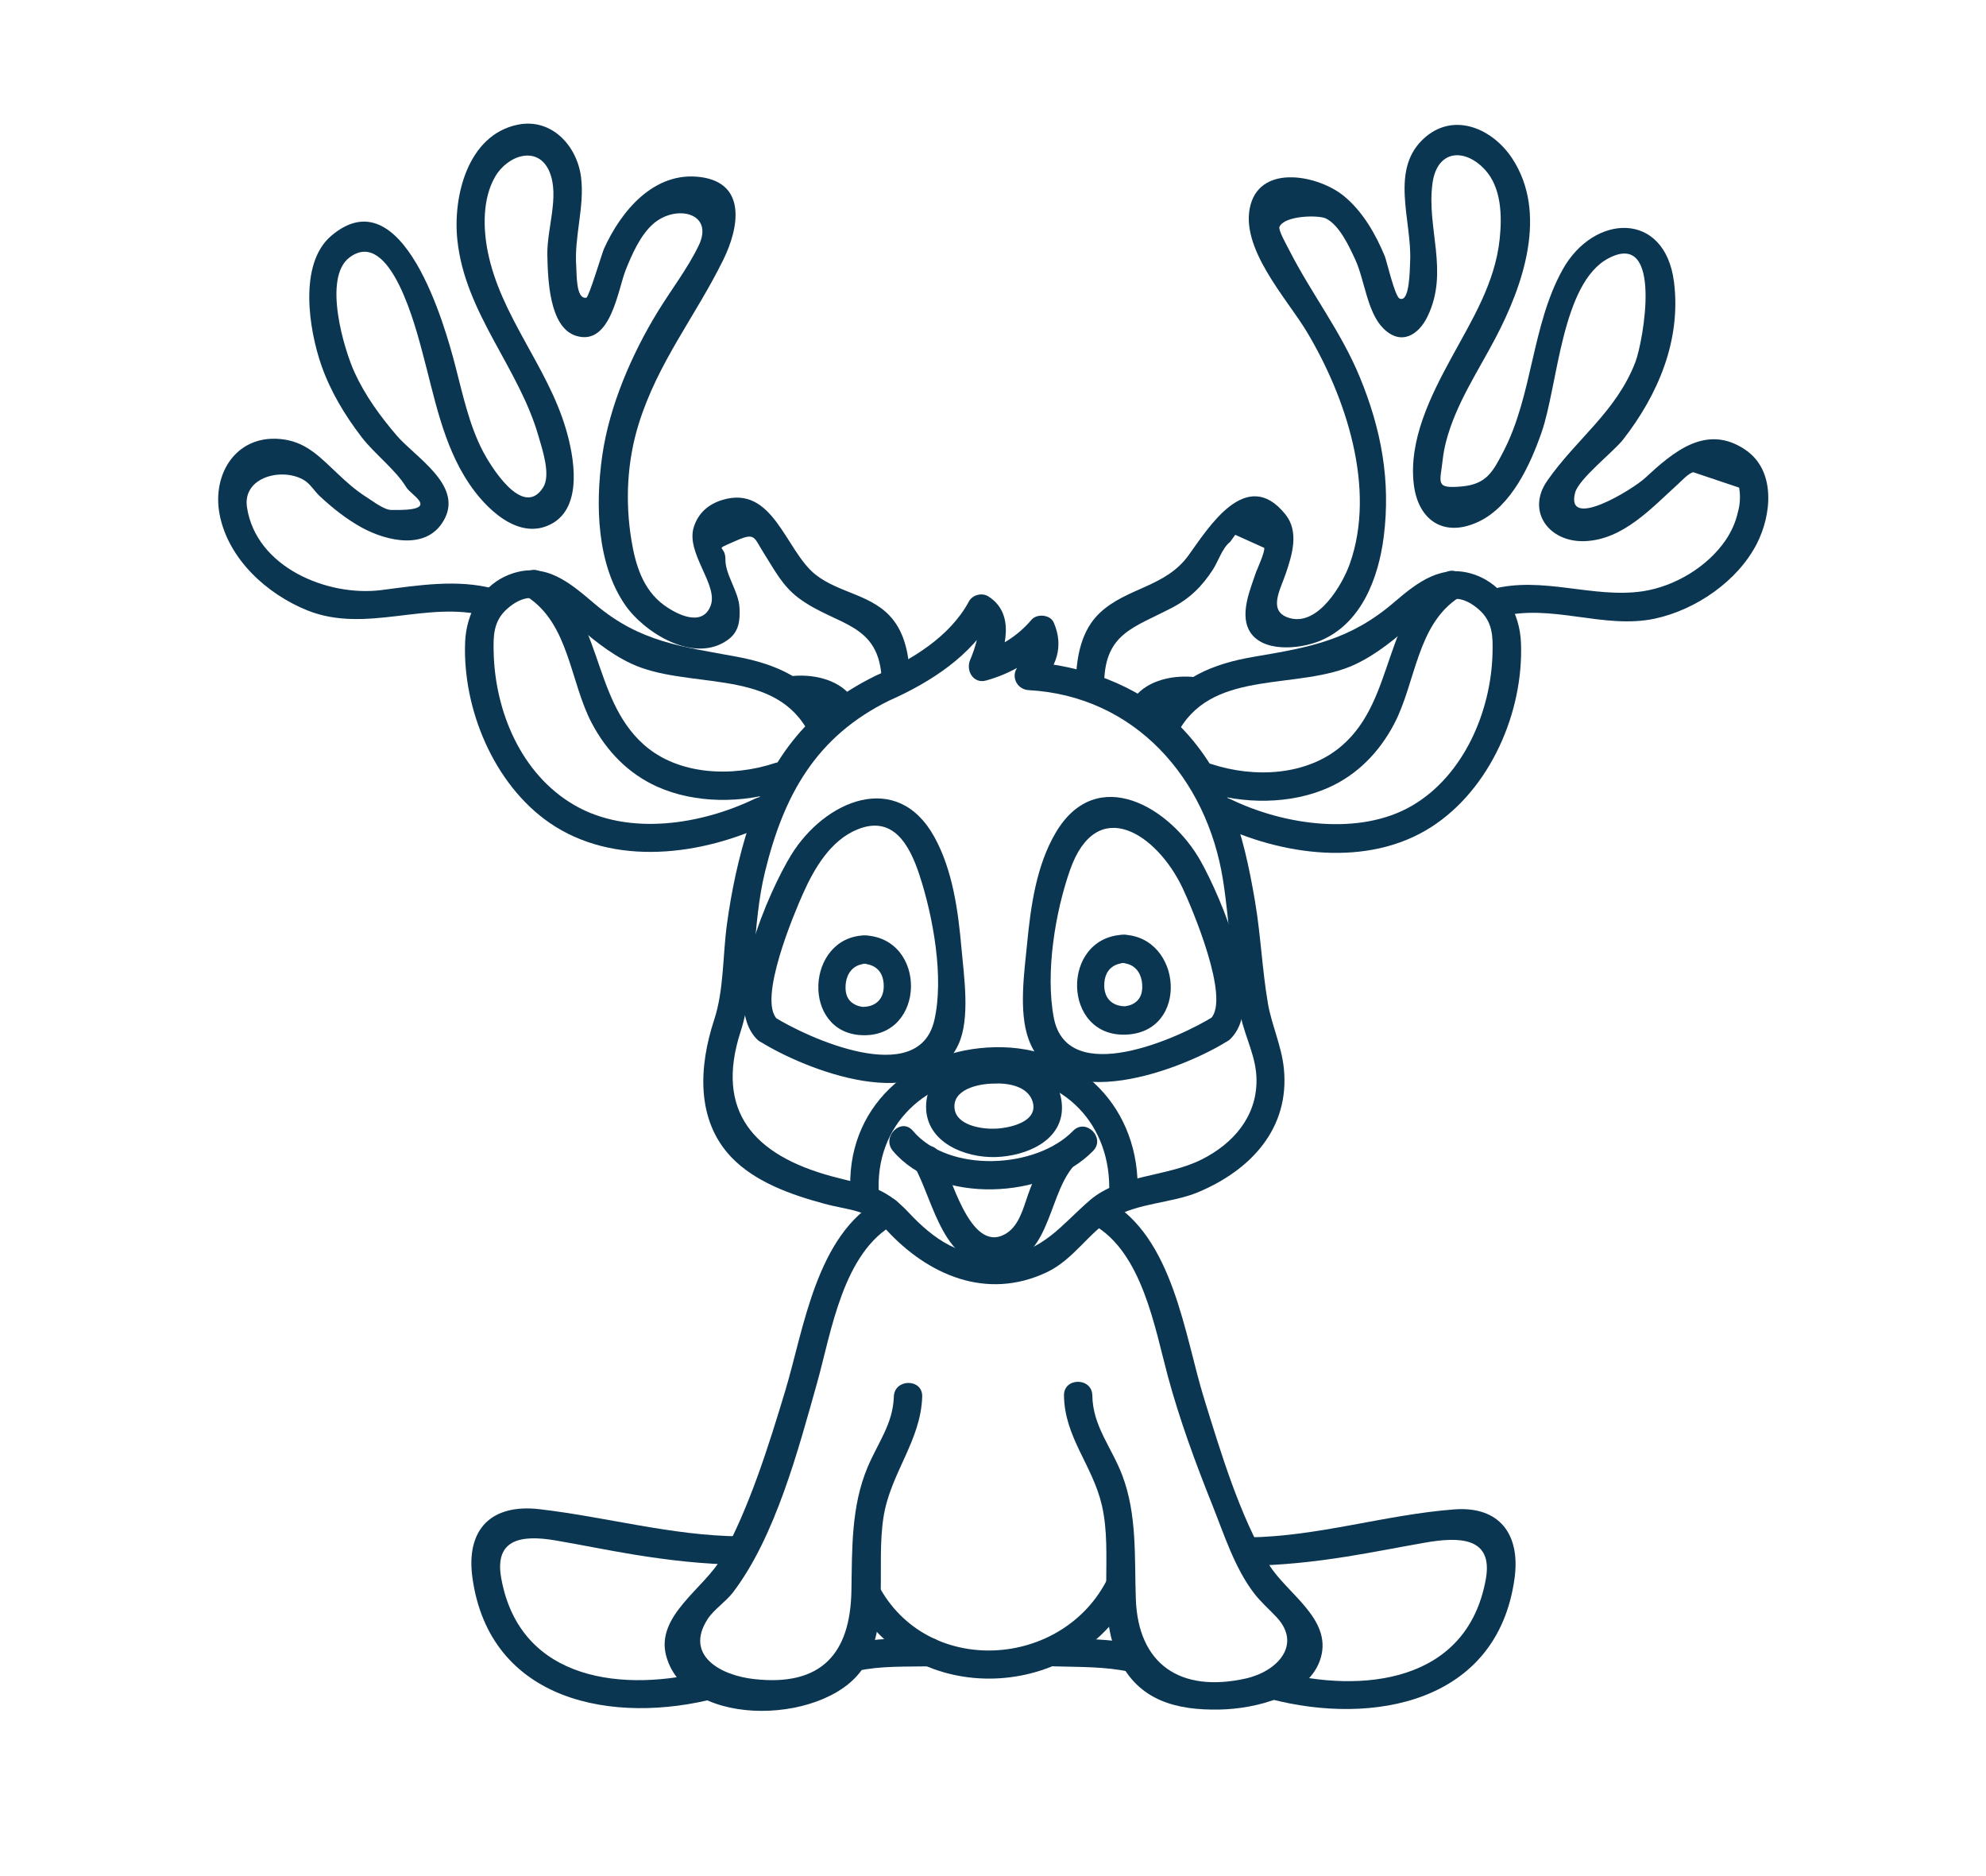 <?xml version="1.0" encoding="UTF-8"?> <svg xmlns="http://www.w3.org/2000/svg" id="Calque_1" data-name="Calque 1" viewBox="0 0 210.12 198.43"><defs><style> .cls-1 { fill: #0b3651; stroke-width: 0px; } </style></defs><path class="cls-1" d="M79.92,84.46c-5.7,2.77-13.44,4.01-19.14.71s-8.41-10-8.55-16.18c-.04-1.7-.05-3.3,1.45-4.61,2.84-2.49,4.85-.34,6.8,1.33s3.91,3.36,6.29,4.48c5.89,2.76,14.76.45,18.54,6.84.98,1.66,3.58.15,2.59-1.51-2.2-3.72-5.8-5.28-9.93-6.05-5.8-1.08-10.21-1.52-14.96-5.52-2.64-2.23-5.22-4.57-8.94-3.24-3.07,1.1-4.73,4.07-4.86,7.2-.28,7.07,3.04,15.05,8.91,19.11,6.81,4.71,16.22,3.48,23.33.03,1.74-.84.22-3.43-1.51-2.59h0Z"></path><path class="cls-1" d="M81.97,80.72c-4.49,1.49-10.19,1.3-13.85-1.95-5.64-5-4.27-13.96-10.84-18.24-1.62-1.06-3.13,1.54-1.51,2.59,4.46,2.9,4.53,8.99,6.84,13.37,1.55,2.95,3.87,5.36,6.94,6.73,4.02,1.8,9.06,1.77,13.22.39,1.82-.6,1.04-3.5-.8-2.89h0Z"></path><path class="cls-1" d="M90.33,74.04c-1.29-2.07-4.03-2.72-6.3-2.55-1.91.14-1.93,3.14,0,3,1.11-.08,2.17-.02,3.13.57.22.13.24.18.53.45.34.31-.1-.18.04.05,1.02,1.64,3.61.13,2.59-1.51h0Z"></path><path class="cls-1" d="M52.28,62.28c-3.91-1.05-8.04-.36-11.96.14-5.64.71-13.23-2.39-14.19-8.77-.49-3.26,3.87-4.26,6.12-2.81.6.39,1.02,1.11,1.54,1.6,1.33,1.26,2.84,2.45,4.44,3.34,2.68,1.48,7.12,2.55,8.86-1s-3.16-6.44-5.1-8.69c-1.75-2.04-3.36-4.25-4.48-6.7s-3.38-10-.54-12.15c4.37-3.3,7.1,7.75,7.72,10.03,1.28,4.73,2.15,9.7,4.91,13.84,1.72,2.58,5.2,6.13,8.68,4.34s2.44-7.24,1.58-10.12c-1.95-6.59-6.89-11.9-8.25-18.69-.51-2.53-.56-5.63.77-7.94s4.57-3.38,5.76-.52c1.08,2.6-.3,6.01-.23,8.85.06,2.39.17,7.6,3.03,8.49,3.68,1.15,4.42-4.87,5.27-6.99.65-1.62,1.54-3.66,2.9-4.85,2.39-2.1,6.5-1.19,4.81,2.3-1.19,2.46-2.91,4.67-4.33,6.99-2.76,4.51-5.12,9.98-5.87,15.22s-.56,11.48,2.42,15.8c2,2.9,7.3,6.29,10.88,3.68,1.17-.85,1.29-2.03,1.22-3.39-.09-1.74-1.51-3.47-1.49-5.11s-1.45-.83,1.14-1.98c2.04-.9,1.86-.35,2.91,1.3,1.13,1.77,1.97,3.48,3.7,4.77,4.02,3,8.6,2.52,8.79,8.77.06,1.93,3.06,1.93,3,0-.07-2.22-.37-4.64-1.78-6.45-2.11-2.71-5.7-2.79-8.24-4.81-3.18-2.53-4.45-9.55-9.87-7.88-1.47.45-2.54,1.4-3,2.88-.85,2.73,2.59,6.07,1.8,8.26-.86,2.38-3.64.94-4.97-.04-2.22-1.64-2.99-4.24-3.42-6.82-.68-4.1-.47-8.37.77-12.34,2.04-6.54,5.98-11.33,8.94-17.34,1.68-3.4,2.5-8.12-2.41-8.76s-8.41,3.59-10.22,7.61c-.16.35-1.59,5.1-1.85,5.15-1.11.21-1.01-2.49-1.07-3.26-.24-3.2.89-6.3.51-9.45-.4-3.34-3.11-6.32-6.7-5.59-5.31,1.08-6.88,7.63-6.39,12.2.82,7.76,6.48,13.44,8.58,20.73.41,1.43,1.33,4.11.5,5.43-2.16,3.45-5.67-2.46-6.36-3.78-1.49-2.85-2.15-6.07-2.96-9.16-1.05-4.03-5.54-20.11-13.11-13.66-3.49,2.98-2.34,9.95-1.05,13.66.97,2.79,2.49,5.31,4.28,7.64,1.37,1.78,3.57,3.41,4.72,5.3.54.89,3.87,2.52-1.62,2.39-.76-.02-1.92-.93-2.57-1.34-1.14-.71-2.12-1.59-3.09-2.51-1.72-1.6-3.17-3.23-5.63-3.6-4.92-.74-7.71,3.51-6.84,7.95.92,4.7,4.99,8.4,9.29,10.13,6.24,2.49,12.62-1.1,18.96.6,1.87.5,2.66-2.39.8-2.89h0Z"></path><path class="cls-1" d="M94.16,74.07c4.27-1.9,8.71-4.74,10.97-8.95l-2.05.54c1.13.71-.52,4.33-.43,4.12-.5,1.14.33,2.59,1.69,2.2,2.71-.76,5.11-2.18,6.94-4.32l-2.36-.3-1.15,3.08c-.91.98-.24,2.49,1.06,2.56,11.26.62,18.86,9.35,20.56,20.06.76,4.77.87,9.92,1.91,14.58.51,2.26,1.64,4.23,1.64,6.64.01,3.87-2.49,6.69-5.77,8.35-3.7,1.88-8.67,1.6-11.84,4.31-2.95,2.53-5.02,5.55-9.34,5.87s-7.2-1.72-9.86-4.56-4.51-2.84-8.19-3.84c-8.21-2.24-12.29-6.88-9.6-15.24,1.73-5.39,1.23-11.34,2.59-16.92,1.99-8.16,5.4-14.36,13.2-18.17,1.73-.85.22-3.44-1.51-2.59-6.91,3.38-11,8.51-13.36,15.75-1.12,3.44-1.86,6.94-2.35,10.52-.46,3.39-.31,6.96-1.36,10.14-1.59,4.85-1.96,10.56,1.85,14.53,2.52,2.62,6.32,3.95,9.75,4.88,2.78.76,4.6.57,6.6,2.75,4.41,4.8,10.6,7.52,16.97,4.53,2.91-1.37,4.47-4.25,7.09-5.8s6.16-1.53,8.92-2.67c5.57-2.32,9.76-6.74,9.1-13.13-.24-2.34-1.31-4.66-1.68-6.83-.61-3.56-.76-7.24-1.37-10.83-1.21-7.15-2.95-13.76-8.44-19.02-4.03-3.86-10-5.99-15.53-6.29l1.06,2.56c1.85-1.98,2.74-4.12,1.62-6.72-.37-.86-1.78-.98-2.36-.3-1.49,1.75-3.4,2.93-5.62,3.55l1.69,2.2c1.14-2.57,2.31-6.36-.64-8.23-.67-.42-1.68-.16-2.05.54-2.02,3.76-6.08,6.18-9.9,7.87-1.76.78-.24,3.37,1.51,2.59Z"></path><path class="cls-1" d="M82.22,107.8c-2.07-2.07,1.82-11.22,2.74-13.28,1.19-2.67,2.91-5.62,5.74-6.78,3.8-1.56,5.54,1.66,6.57,4.79,1.43,4.32,2.65,10.89,1.57,15.44-1.71,7.19-13.49,1.76-16.93-.4-1.64-1.03-3.15,1.56-1.51,2.59,4.68,2.94,17.42,8.06,21.01.3,1.26-2.73.57-7.26.32-10.09-.35-3.98-.92-8.3-2.88-11.85-3.95-7.14-11.61-3.83-15.14,1.91-2.3,3.74-7.6,15.52-3.62,19.5,1.37,1.37,3.49-.75,2.12-2.12Z"></path><path class="cls-1" d="M91.49,101.95c.31.01-.24-.07.08,0,.25.06.5.1.73.21.9.41,1.22,1.27,1.2,2.22-.03,1.47-1.05,2.16-2.3,2.12-.19,0,.03,0,.13.02-.25-.04-.53-.1-.77-.21-.74-.33-1.07-.93-1.1-1.73-.04-.97.31-1.97,1.22-2.42.21-.1.43-.15.65-.2.43-.11-.14-.01.16-.02,1.93-.05,1.93-3.06,0-3-6.26.18-6.73,10.32-.28,10.56,6.77.25,6.93-10.27.28-10.56-1.93-.08-1.93,2.92,0,3Z"></path><path class="cls-1" d="M130.21,109.86c3.83-3.84-1.08-14.99-3.13-18.69-3.2-5.79-11.04-10.44-15.38-3.1-2.05,3.46-2.65,7.8-3.03,11.73-.29,2.97-.91,7.19.15,10.11,3.04,8.38,16.36,3.17,21.09.19,1.63-1.03.13-3.62-1.51-2.59-3.58,2.25-15.48,7.65-16.91.13-.9-4.74.15-11.16,1.73-15.64,2.83-8.01,9.21-3.81,11.93,2,.93,1.99,5.06,11.63,2.94,13.75-1.36,1.37.76,3.49,2.12,2.12Z"></path><path class="cls-1" d="M118.84,98.87c-6.64.29-6.48,10.83.28,10.57s5.98-10.39-.28-10.57c-1.93-.06-1.93,2.94,0,3,.3,0-.24-.07.08,0,.25.06.5.11.72.22.91.45,1.25,1.45,1.21,2.42-.03.79-.36,1.39-1.08,1.73-.22.1-.48.16-.72.2-.17.03.32-.01.07,0-1.25.03-2.25-.66-2.29-2.13-.02-.96.3-1.81,1.19-2.23.21-.1.43-.14.65-.2.43-.11-.14-.01.16-.02,1.92-.08,1.93-3.08,0-3Z"></path><path class="cls-1" d="M105.11,114.62c1.51-.09,3.66.26,4.15,1.93.61,2.11-2.39,2.77-3.95,2.84-1.45.06-4.07-.35-4.31-2.08-.29-2.09,2.54-2.68,4.12-2.69,1.93-.02,1.93-3.02,0-3-3.25.03-7.13,1.68-7.14,5.44s4.08,5.42,7.34,5.33,7.24-1.76,7.03-5.49-3.9-5.48-7.22-5.28c-1.92.11-1.93,3.11,0,3Z"></path><path class="cls-1" d="M94.47,121.74c4.84,5.72,16.19,5.12,21.18,0,1.35-1.38-.77-3.51-2.12-2.12-3.91,4.02-13.13,4.5-16.94,0-1.25-1.48-3.36.65-2.12,2.12h0Z"></path><path class="cls-1" d="M96.79,123.46c2.05,3.78,3.02,10.64,8.63,10.42s5.34-6.96,7.99-10.32c1.18-1.5-.93-3.64-2.12-2.12s-1.9,3.18-2.52,4.92c-.53,1.5-.98,3.42-2.5,4.22-3.71,1.96-5.7-6.42-6.89-8.63-.92-1.7-3.51-.19-2.59,1.51h0Z"></path><path class="cls-1" d="M93.18,126.84c-6.81,3.7-8.13,13.72-10.09,20.24-1.76,5.83-3.78,12.33-6.74,17.69-1.78,3.22-7.07,6.16-5.85,10.45,2.24,7.9,17.56,7.16,21.04.83,2.59-4.72,1.14-10.42,1.93-15.54.72-4.67,3.95-8.06,4.1-12.78.06-1.93-2.94-1.93-3,0-.1,2.9-1.65,4.8-2.77,7.45-1.76,4.17-1.64,8.66-1.72,13.1-.12,6.72-3.26,10.11-10.28,9.33-3.64-.4-7.39-2.55-4.93-6.35.66-1.02,1.91-1.82,2.67-2.81,4.51-5.91,6.94-15.18,8.91-22.18,1.5-5.33,2.72-13.83,8.24-16.82,1.7-.92.18-3.51-1.51-2.59h0Z"></path><path class="cls-1" d="M98.3,173.26c-2.76.05-5.68,0-8.38.59-1.88.42-1.09,3.31.8,2.89,2.43-.54,5.1-.43,7.59-.48,1.93-.03,1.93-3.03,0-3h0Z"></path><path class="cls-1" d="M75.01,176.72c-8.84,2.31-20,1.24-21.98-9.79-.74-4.11,2.08-4.61,5.74-3.99,2.75.47,5.49,1.04,8.25,1.49,3.72.61,7.5,1.04,11.27,1.08,1.93.02,1.93-2.98,0-3-7.23-.07-14.07-2.04-21.19-2.87-5.09-.6-7.82,2.09-7.12,7.22,1.82,13.23,15.03,15.59,25.83,12.76,1.87-.49,1.07-3.38-.8-2.89h0Z"></path><path class="cls-1" d="M90.3,169.13c6.13,11.75,23.82,10.95,29.53-.75.84-1.73-1.74-3.25-2.59-1.51-4.72,9.69-19.21,10.6-24.34.75-.89-1.71-3.48-.2-2.59,1.51h0Z"></path><path class="cls-1" d="M115.64,129.53c5.19,2.88,6.54,10.93,7.91,16.01,1.25,4.63,2.91,9.14,4.69,13.59,1.26,3.14,2.36,6.68,4.44,9.4.73.95,1.61,1.7,2.42,2.57,2.66,2.9.02,5.71-3.31,6.45-6.89,1.53-11.39-1.49-11.62-8.45-.15-4.39.15-8.86-1.43-13.04-1.12-2.96-3.13-5.21-3.17-8.45-.03-1.93-3.03-1.93-3,0,.06,4.43,3.02,7.36,4.01,11.62,1.22,5.29-.59,11.24,1.79,16.26,2.09,4.4,6.11,5.44,10.71,5.34,3.64-.08,9.5-1.38,10.67-5.51s-3.68-6.81-5.51-9.86c-3.09-5.16-5.06-11.77-6.83-17.47-2.08-6.68-3.26-17.18-10.24-21.04-1.69-.94-3.21,1.65-1.51,2.59h0Z"></path><path class="cls-1" d="M111.5,176.26c2.63.08,5.44.01,8.01.58,1.88.41,2.69-2.48.8-2.89-2.84-.63-5.91-.59-8.81-.69-1.93-.06-1.93,2.94,0,3h0Z"></path><path class="cls-1" d="M134.42,179.72c10.79,2.82,24,.45,25.82-12.76.64-4.64-1.57-7.67-6.39-7.3-7.33.56-14.37,2.87-21.8,2.96-1.93.02-1.93,3.02,0,3,3.5-.04,7-.42,10.45-.97,2.76-.44,5.5-.99,8.25-1.47,3.59-.63,7.26-.64,6.45,3.86-1.98,11-13.14,12.1-21.98,9.79-1.87-.49-2.67,2.4-.8,2.89h0Z"></path><path class="cls-1" d="M128.67,87.14c6.88,3.34,16.03,4.66,22.76.34,6.23-4,9.78-12.15,9.49-19.48-.12-3.14-1.78-6.1-4.86-7.2-3.46-1.23-6.04.74-8.53,2.88-4.7,4.04-8.94,4.79-14.8,5.78-4.33.73-8.19,2.23-10.5,6.15-.98,1.67,1.61,3.18,2.59,1.51,3.78-6.39,12.66-4.08,18.55-6.84,2.38-1.12,4.32-2.78,6.29-4.48s3.95-3.82,6.8-1.33c1.5,1.31,1.49,2.9,1.45,4.6-.14,6.17-3.06,13-8.56,16.18s-13.44,2.06-19.15-.71c-1.73-.84-3.25,1.75-1.51,2.59h0Z"></path><path class="cls-1" d="M127.33,83.7c4.16,1.38,9.2,1.41,13.23-.39,3.07-1.37,5.38-3.77,6.94-6.73,2.3-4.38,2.39-10.48,6.84-13.37,1.61-1.05.11-3.65-1.51-2.59-6.59,4.28-5.13,13.29-10.84,18.24-3.71,3.22-9.32,3.45-13.85,1.95-1.84-.61-2.62,2.29-.8,2.89h0Z"></path><path class="cls-1" d="M122.36,75.64c.15-.24-.29.24,0,0s.35-.35.56-.48c.96-.59,2.03-.65,3.14-.57,1.93.14,1.92-2.86,0-3-2.27-.16-5.01.48-6.3,2.55-1.02,1.64,1.57,3.15,2.59,1.51h0Z"></path><path class="cls-1" d="M158.63,65.26c5.5-1.48,11.03,1.35,16.49.17,4.29-.93,8.71-3.94,10.75-7.91,1.58-3.08,2.03-7.73-1.19-9.93-4.16-2.84-7.69.26-10.64,2.98-1.32,1.22-8.45,5.58-7.39,1.54.39-1.47,4.07-4.33,5.08-5.62,3.71-4.77,6.15-10.52,5.38-16.66-.95-7.56-8.49-7.25-11.79-1.3s-3.14,13.3-6.31,19.33c-1.08,2.07-1.77,3.35-4.31,3.59-2.9.27-2.34-.33-2.06-2.83.08-.69.19-1.27.36-1.93,1.03-3.95,3.34-7.35,5.21-10.91,2.94-5.58,5.6-13.23,1.77-19.04-2.02-3.06-6-4.89-9.12-2.28-3.98,3.32-1.43,8.91-1.67,13.25-.04.76-.03,4.35-1.11,3.87-.51-.23-1.38-4.02-1.56-4.46-.97-2.35-2.34-4.75-4.34-6.39-2.61-2.14-8.65-3.42-9.86.9-1.27,4.53,3.87,9.99,5.94,13.46,4.13,6.9,7.37,16.56,4.55,24.55-.76,2.14-3.3,6.57-6.32,5.75-2.43-.66-1.05-2.96-.46-4.7.68-2.01,1.45-4.45-.05-6.3-4.13-5.13-8.15,1.48-10.24,4.36-2.44,3.37-6.48,3.38-9.36,6.06-2,1.87-2.48,4.66-2.56,7.29-.06,1.93,2.94,1.93,3,0,.15-5.13,3.16-5.71,7.17-7.81,1.9-.99,3.17-2.25,4.33-4.03.56-.85,1-2.31,1.82-2.93l.55-.76,3.06,1.38c.13.35-.82,2.45-.86,2.57-.57,1.71-1.68,4.24-.78,6.06,1.24,2.5,5.36,2.11,7.54,1.21,4.4-1.81,6.2-6.68,6.75-11.02.75-5.95-.26-11.36-2.53-16.87-2-4.86-5.13-8.84-7.49-13.48-.29-.57-1.16-2.09-1.01-2.43.54-1.21,4.15-1.26,4.91-.88,1.43.7,2.46,2.96,3.09,4.31,1.01,2.16,1.26,5.59,2.98,7.31,1.88,1.88,3.74.71,4.69-1.27,2.3-4.76-.14-9.34.52-14.09.49-3.52,3.38-3.75,5.54-1.43,1.76,1.9,1.82,4.9,1.57,7.31-.48,4.67-2.93,8.59-5.12,12.61s-4.53,8.7-3.97,13.38c.46,3.81,3.21,5.68,6.88,3.93,3.46-1.65,5.46-6.03,6.65-9.47,1.72-4.96,2.09-15.79,7.09-18.39,5.8-3.03,3.65,8.84,2.82,11-2.03,5.27-6.28,8.15-9.34,12.57-2.21,3.19.19,6.5,3.98,6.36,4.07-.14,7.1-3.53,9.89-6.05.39-.35,1.09-1.13,1.6-1.24l4.85,1.63c.15.89.11,1.75-.13,2.59-.23,1.05-.68,2.05-1.28,2.94-1.93,2.85-5.41,4.92-8.77,5.43-5.29.79-10.62-1.65-16-.21-1.86.5-1.07,3.4.8,2.89h0Z"></path><path class="cls-1" d="M92.99,126.32c-.5-7.39,5.1-12.49,12.34-12.55s12.3,5.19,12.02,12.45c-.08,1.93,2.93,1.93,3,0,.35-8.89-6.1-15.61-15.02-15.45s-15.96,6.43-15.34,15.55c.13,1.92,3.13,1.93,3,0h0Z"></path></svg> 
